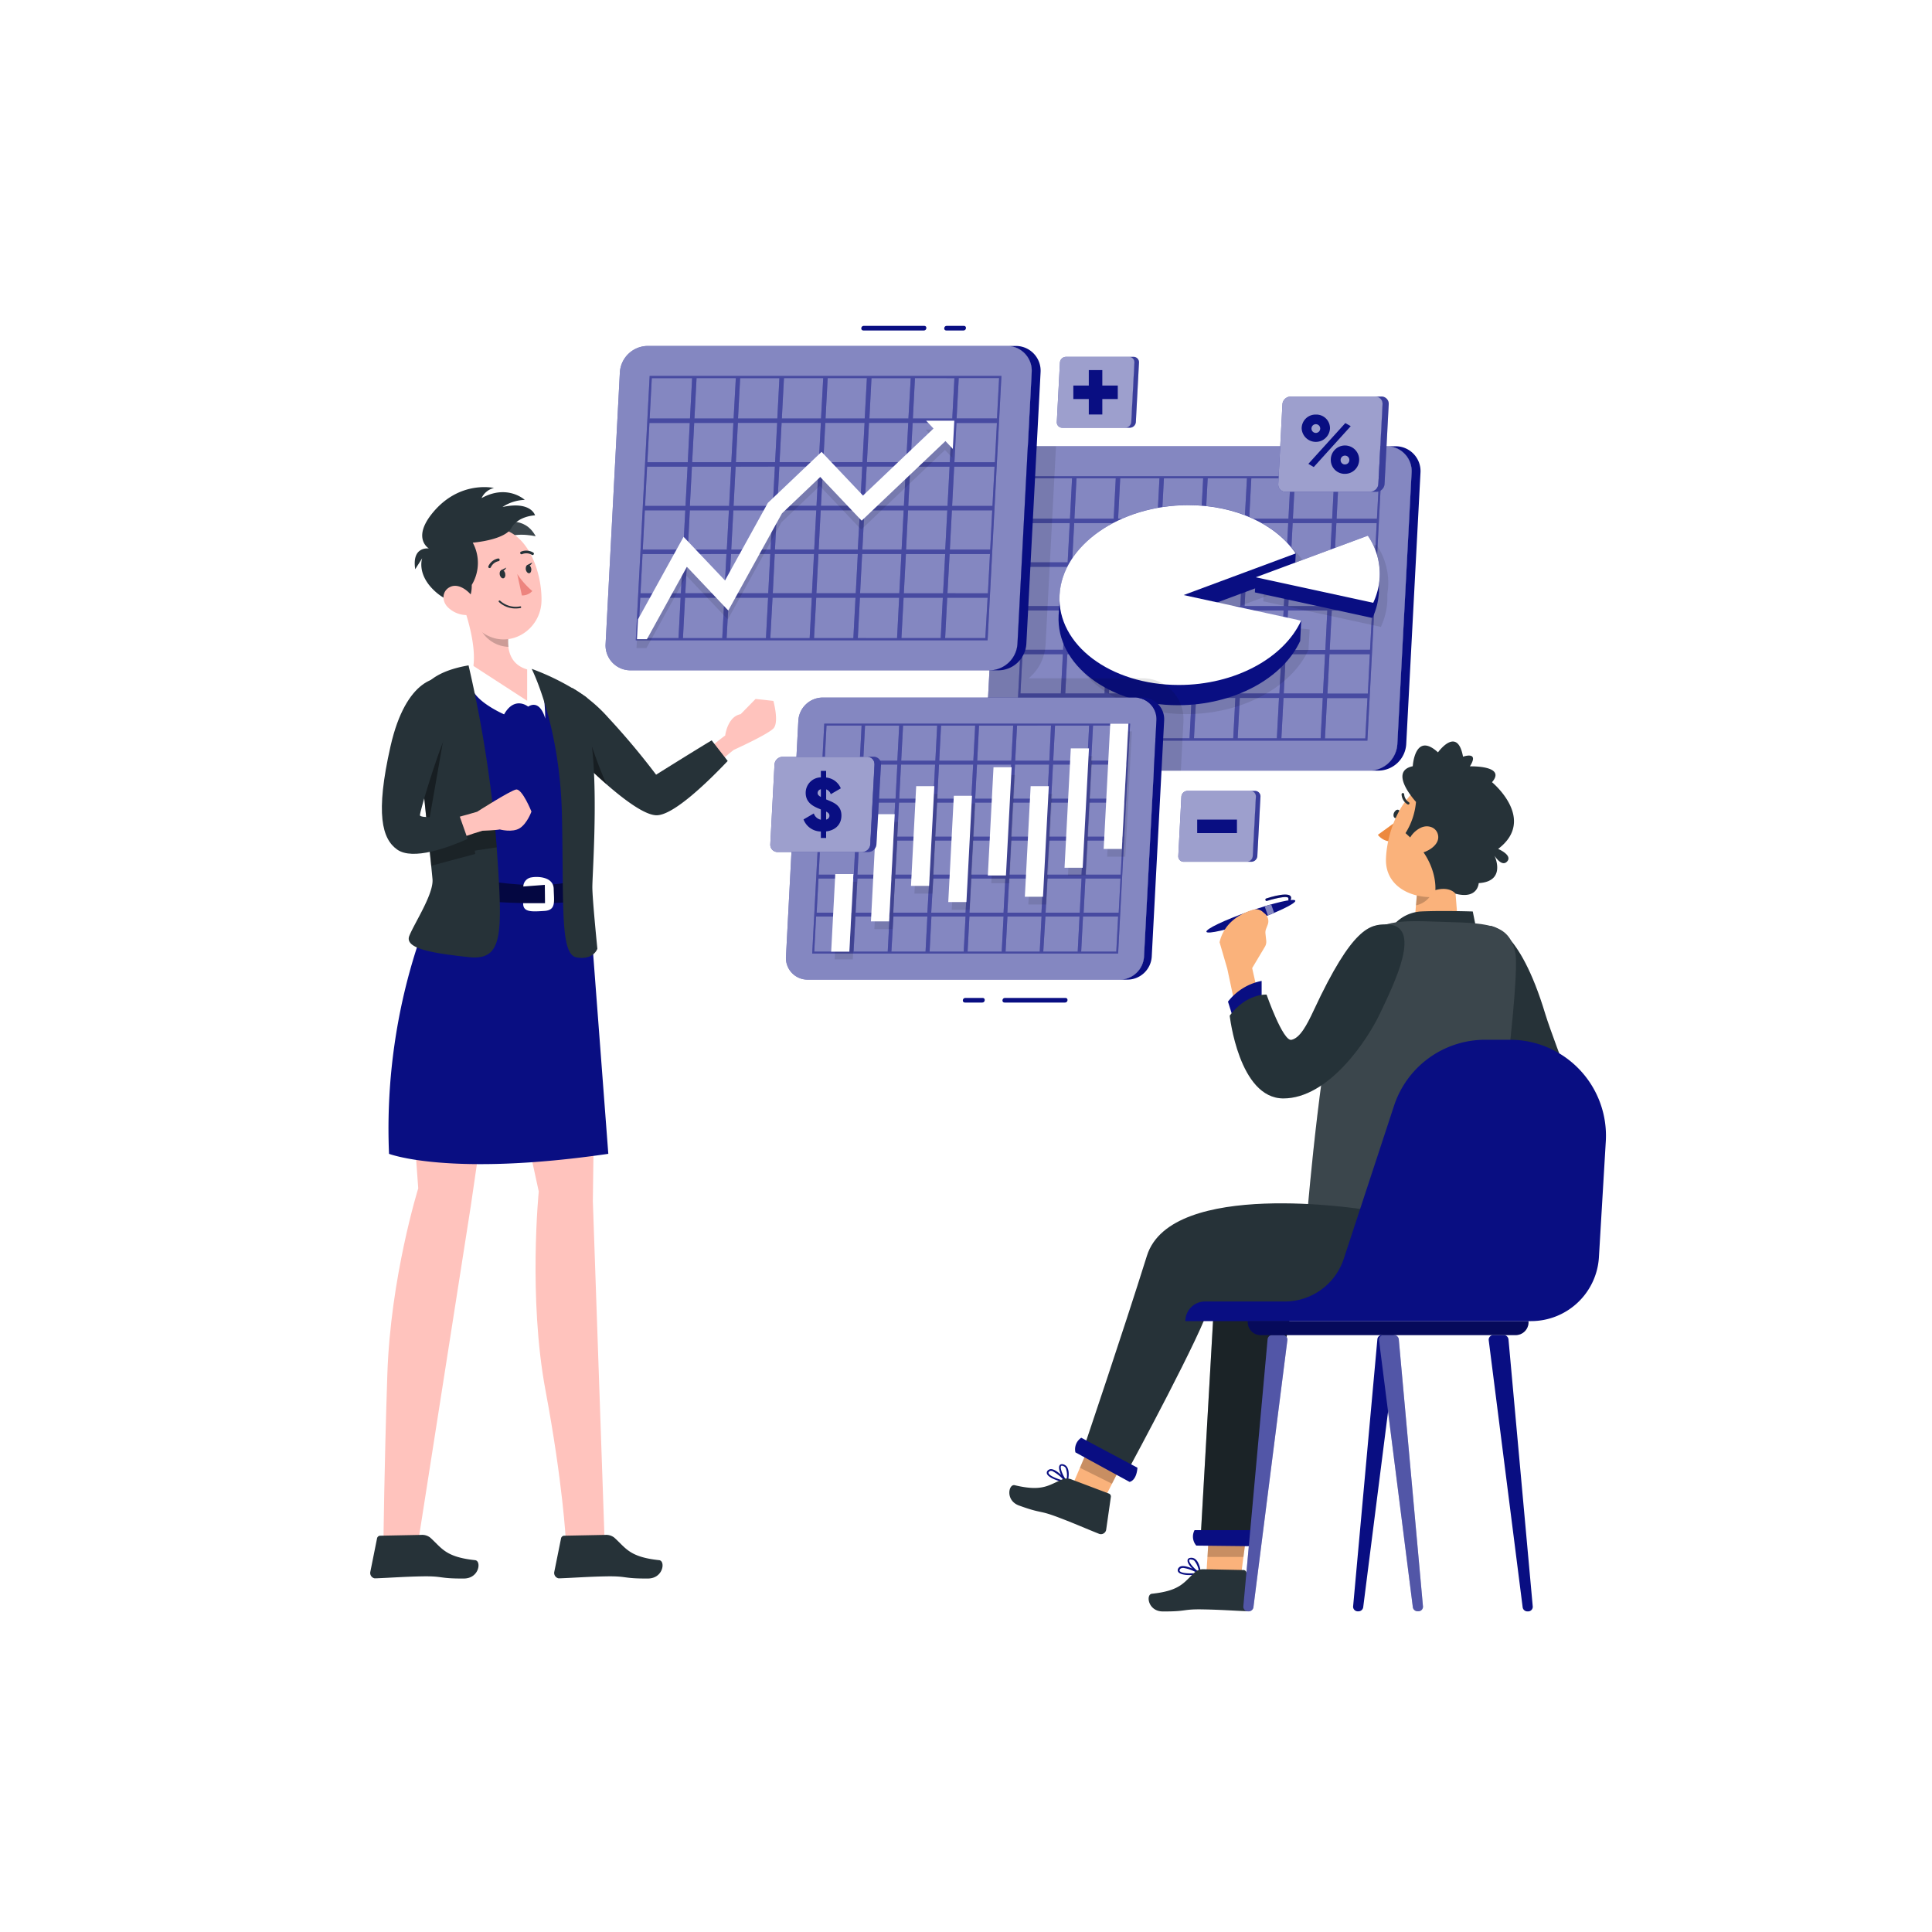 <svg class="animated" id="freepik_stories-financial-data" xmlns="http://www.w3.org/2000/svg" viewBox="0 0 500 500" version="1.1"><style>@keyframes floating{0%{opacity:1;transform:translateY(0)}50%{transform:translateY(-10px)}}svg#freepik_stories-financial-data:not(.animated) .animable{opacity:0}</style><g id="freepik--Data--inject-37" class="animable animator-active" style="transform-origin:262.175px 171.895px;animation:3s Infinite linear floating;animation-delay:0s"><path d="M258.75 122.34l-3.68 70.25a6.43 6.43 0 0 0 6.49 6.85h92.87a7.29 7.29 0 0 0 7.2-6.85l3.69-70.25a6.44 6.44 0 0 0-6.49-6.85H266a7.3 7.3 0 0 0-7.25 6.85z" style="transform-origin:310.195px 157.465px" id="elqi71wolj4mf" class="animable" fill="#090e82"/><path d="M258.75 122.34l-3.68 70.25a6.43 6.43 0 0 0 6.49 6.85h92.87a7.29 7.29 0 0 0 7.2-6.85l3.69-70.25a6.44 6.44 0 0 0-6.49-6.85H266a7.3 7.3 0 0 0-7.25 6.85z" style="transform-origin:310.195px 157.465px" class="animable" fill="#fff" opacity=".5" id="eljjov4jupo5f"/><path d="M361.13 115.49h-2.3a6.44 6.44 0 0 1 6.49 6.85l-3.69 70.25a7.29 7.29 0 0 1-7.2 6.85h2.3a7.29 7.29 0 0 0 7.2-6.85l3.69-70.25a6.44 6.44 0 0 0-6.49-6.85z" style="transform-origin:361.032px 157.465px" id="elkymyeh86ow" class="animable" fill="#090e82"/><path d="M266.46 123.25l-3.58 68.43h91l3.59-68.43zm89.89 11h-10.44l.54-10.45h10.45zM309.59 158l-.54 10.16H298.9l.53-10.16zm-10.1-1.15l.53-10.16h10.16l-.53 10.16zm11.25 1.15h10.15l-.53 10.16H310.2zm.06-1.15l.53-10.16h10.16l-.49 10.2zm11.84-10.16h10.16l-.54 10.16H322.1zm.06-1.15l.53-10.15h10.16l-.53 10.15zm-1.15 0h-10.16l.53-10.15h10.16zm-11.31 0h-10.16l.53-10.15h10.16zm-11.31 0h-10.16l.53-10.15h10.16zm-.06 1.15l-.53 10.16h-10.16l.53-10.16zM287 156.89h-10.13l.53-10.16h10.16zm0 1.11l-.53 10.16h-10.19l.53-10.16zm1.15 0h10.16l-.53 10.16h-10.19zm9.57 11.31l-.54 10.16H287l.54-10.16zm1.15 0H309l-.53 10.16H298.3zm11.3 0h10.13l-.53 10.16h-10.16zm11.31 0h10.16l-.53 10.16h-10.19zm.06-1.15L322 158h10.2l-.53 10.16zM333.35 158h10.16l-.51 10.2h-10.18zm.06-1.15l.54-10.16h10.15l-.53 10.16zm.6-11.31l.53-10.15h10.16l-.54 10.15zm.59-11.3l.55-10.45h10.15l-.54 10.45zm-1.15 0h-10.16l.55-10.45H334zm-11.31 0H312l.55-10.45h10.16zm-11.31 0h-10.16l.55-10.45h10.16zm-11.31 0h-10.15l.54-10.45h10.16zm-11.3 0h-10.16l.54-10.45h10.16zm-.07 1.15l-.53 10.15h-10.16l.54-10.15zm-11.84 10.15h-10.44l.53-10.15h10.45zm-.06 1.15l-.53 10.16h-10.44l.53-10.16zm-.59 11.31l-.53 10.16h-10.45l.54-10.16zm-.59 11.31l-.53 10.16h-10.45l.53-10.16zm1.15 0h10.16l-.54 10.16h-10.15zm9.56 11.31l-.54 10.44h-10.16l.55-10.44zm1.15 0h10.16l-.54 10.44h-10.16zm11.31 0h10.16l-.55 10.44H297.7zm11.31 0h10.16l-.55 10.44H309zm11.31 0H331l-.55 10.44h-10.14zm11.31 0h10.16l-.55 10.44h-10.16zm.06-1.15l.53-10.16h10.16l-.53 10.16zm11.84-10.16h10.44l-.51 10.2h-10.46zm.06-1.15l.53-10.16h10.45l-.54 10.16zm.59-11.31l.53-10.16h10.45l-.53 10.16zm.59-11.31l.54-10.15h10.44l-.53 10.15zm-67.86-21.75l-.54 10.45h-10.45l.55-10.45zM264 180.66h10.45l-.55 10.44h-10.42zm78.9 10.44l.55-10.44h10.44l-.55 10.44z" style="transform-origin:310.175px 157.465px" id="elz2yavhr394s" class="animable" fill="#090e82"/><path d="M266.46 123.25l-3.58 68.43h91l3.59-68.43zm89.89 11h-10.44l.54-10.45h10.45zM309.59 158l-.54 10.16H298.9l.53-10.16zm-10.1-1.15l.53-10.16h10.16l-.53 10.16zm11.25 1.15h10.15l-.53 10.16H310.2zm.06-1.15l.53-10.16h10.16l-.49 10.2zm11.84-10.16h10.16l-.54 10.16H322.1zm.06-1.15l.53-10.15h10.16l-.53 10.15zm-1.15 0h-10.16l.53-10.15h10.16zm-11.31 0h-10.16l.53-10.15h10.16zm-11.31 0h-10.16l.53-10.15h10.16zm-.06 1.15l-.53 10.16h-10.16l.53-10.16zM287 156.89h-10.13l.53-10.16h10.16zm0 1.11l-.53 10.16h-10.19l.53-10.16zm1.15 0h10.16l-.53 10.16h-10.19zm9.57 11.31l-.54 10.16H287l.54-10.16zm1.15 0H309l-.53 10.16H298.3zm11.3 0h10.13l-.53 10.16h-10.16zm11.31 0h10.16l-.53 10.16h-10.19zm.06-1.15L322 158h10.2l-.53 10.16zM333.35 158h10.16l-.51 10.2h-10.18zm.06-1.15l.54-10.16h10.15l-.53 10.16zm.6-11.31l.53-10.15h10.16l-.54 10.15zm.59-11.3l.55-10.45h10.15l-.54 10.45zm-1.15 0h-10.16l.55-10.45H334zm-11.31 0H312l.55-10.45h10.16zm-11.31 0h-10.16l.55-10.45h10.16zm-11.31 0h-10.15l.54-10.45h10.16zm-11.3 0h-10.16l.54-10.45h10.16zm-.07 1.15l-.53 10.15h-10.16l.54-10.15zm-11.84 10.15h-10.44l.53-10.15h10.45zm-.06 1.15l-.53 10.16h-10.44l.53-10.16zm-.59 11.31l-.53 10.16h-10.45l.54-10.16zm-.59 11.31l-.53 10.16h-10.45l.53-10.16zm1.15 0h10.16l-.54 10.16h-10.15zm9.56 11.31l-.54 10.44h-10.16l.55-10.44zm1.15 0h10.16l-.54 10.44h-10.16zm11.31 0h10.16l-.55 10.44H297.7zm11.31 0h10.16l-.55 10.44H309zm11.31 0H331l-.55 10.44h-10.14zm11.31 0h10.16l-.55 10.44h-10.16zm.06-1.15l.53-10.16h10.16l-.53 10.16zm11.84-10.16h10.44l-.51 10.2h-10.46zm.06-1.15l.53-10.16h10.45l-.54 10.16zm.59-11.31l.53-10.16h10.45l-.53 10.16zm.59-11.31l.54-10.15h10.44l-.53 10.15zm-67.86-21.75l-.54 10.45h-10.45l.55-10.45zM264 180.66h10.45l-.55 10.44h-10.42zm78.9 10.44l.55-10.44h10.44l-.55 10.44z" style="transform-origin:310.175px 157.465px" class="animable" fill="#fff" opacity=".25" id="elrua4zutlswc"/><path d="M338.93 162.9L312 160.13l25.21-9.36.28-5.26c-5-7.43-15.43-12.5-27.8-12.5-17.72 0-32.64 10.42-33.31 23.27v1.11c0 .37-.24 3.78-.26 4.15-.67 12.86 13.15 23.27 30.88 23.27 14.55 0 27.2-7 31.64-16.64z" style="transform-origin:307.513px 158.91px" class="animable" opacity=".1" id="el7t3v403j74f"/><path d="M326.94 155.61l30.42 6.62a18 18 0 0 0 1.68-6.62v-1.92a16.37 16.37 0 0 0 .22-2 17.51 17.51 0 0 0-3.08-10.77l-29 10.77z" style="transform-origin:343.11px 151.575px" class="animable" opacity=".1" id="elnedh6rynxh"/><path d="M336.75 160.6l-26.9-2.77 25.21-9.36.28-5.26c-5-7.43-15.43-12.5-27.8-12.5-17.72 0-32.64 10.42-33.31 23.27v1.11c0 .37-.24 3.78-.26 4.15-.67 12.86 13.15 23.27 30.88 23.27 14.55 0 27.2-7 31.64-16.64z" style="transform-origin:305.348px 156.61px" id="elsn811dxtpxd" class="animable" fill="#090e82"/><path d="M306.32 154l29-10.77c-5-7.43-15.43-12.5-27.8-12.5-17.72 0-32.64 10.42-33.31 23.27s13.15 23.27 30.87 23.27c14.56 0 27.21-7 31.65-16.65z" style="transform-origin:305.458px 154px" id="el78xhol4i8p4" class="animable" fill="#fff"/><path d="M324.76 153.31l30.42 6.62a18 18 0 0 0 1.68-6.62v-1.92a16.37 16.37 0 0 0 .22-2 17.51 17.51 0 0 0-3.08-10.76l-29 10.77z" style="transform-origin:340.929px 149.28px" id="elkzpv52c8pz" class="animable" fill="#090e82"/><path d="M355.39 156a17.91 17.91 0 0 0 1.67-6.62 17.51 17.51 0 0 0-3.06-10.75l-29 10.77z" style="transform-origin:341.04px 147.315px" id="elcjo0m4lwro" class="animable" fill="#fff"/><path d="M270.59 166.89l2.7-51.4H266a7.3 7.3 0 0 0-7.21 6.85l-3.68 70.25a6.43 6.43 0 0 0 6.49 6.85h44l.67-12.69a10.59 10.59 0 0 0-10.64-11.22h-29.39a12.2 12.2 0 0 0 4.35-8.64z" style="transform-origin:280.693px 157.465px" class="animable" opacity=".1" id="ellgu85bojy7"/><path d="M160.42 96.37l-3.69 70.26a6.44 6.44 0 0 0 6.49 6.85h92.87a7.3 7.3 0 0 0 7.21-6.85l3.7-70.26a6.42 6.42 0 0 0-6.49-6.84h-92.89a7.28 7.28 0 0 0-7.2 6.84z" style="transform-origin:211.865px 131.505px" id="elbdd73gqoxv9" class="animable" fill="#090e82"/><path d="M160.42 96.37l-3.69 70.26a6.44 6.44 0 0 0 6.49 6.85h92.87a7.3 7.3 0 0 0 7.21-6.85l3.7-70.26a6.42 6.42 0 0 0-6.49-6.84h-92.89a7.28 7.28 0 0 0-7.2 6.84z" style="transform-origin:211.865px 131.505px" class="animable" fill="#fff" opacity=".5" id="eltr5nk8zhrc"/><path d="M262.79 89.53h-2.3a6.42 6.42 0 0 1 6.51 6.84l-3.68 70.26a7.3 7.3 0 0 1-7.21 6.85h2.3a7.3 7.3 0 0 0 7.21-6.85l3.68-70.26a6.42 6.42 0 0 0-6.51-6.84z" style="transform-origin:262.712px 131.505px" id="elhb7l5pwj8c" class="animable" fill="#090e82"/><path d="M168.13 97.29l-3.59 68.42h91.05l3.58-68.42zm89.89 11h-10.45l.55-10.45h10.45zm-46.77 23.77l-.53 10.15h-10.16l.53-10.15zm-10.09-1.15l.53-10.16h10.16l-.54 10.16zm11.24 1.15h10.16l-.56 10.17h-10.13zm.06-1.15l.54-10.16h10.15l-.53 10.16zm11.84-10.16h10.16l-.53 10.16h-10.16zm.06-1.15l.54-10.16h10.16l-.54 10.16zm-1.15 0h-10.15l.53-10.16h10.16zm-11.3 0h-10.16l.53-10.16h10.16zm-11.31 0h-10.16l.53-10.16h10.16zm-.06 1.15l-.54 10.18h-10.15l.53-10.16zm-11.84 10.18h-10.16l.53-10.16h10.16zm-.06 1.15l-.54 10.15H178l.53-10.15zm1.15 0h10.15l-.53 10.15h-10.16zm9.56 11.3l-.53 10.16h-10.16l.53-10.16zm1.15 0h10.16l-.53 10.16H200zm11.31 0H222l-.53 10.16h-10.19zm11.31 0h10.16l-.54 10.16h-10.15zm.06-1.15l.53-10.15h10.16l-.53 10.15zM235 132.08h10.16l-.53 10.15h-10.14zm.06-1.15l.53-10.16h10.16l-.53 10.16zm.59-11.31l.54-10.16h10.15l-.53 10.16zm.6-11.31l.54-10.45H247l-.55 10.45zm-1.15 0H225l.54-10.45h10.16zm-11.31 0h-10.14l.55-10.45h10.15zm-11.31 0h-10.14l.55-10.45h10.16zm-11.31 0H191l.55-10.45h10.16zm-11.31 0h-10.14l.55-10.45h10.16zm-.06 1.15l-.53 10.16h-10.14l.53-10.16zM178 119.62h-10.46l.53-10.16h10.44zm-.06 1.15l-.53 10.16h-10.47l.53-10.16zm-.59 11.31l-.53 10.15h-10.47l.53-10.15zm-.59 11.3l-.54 10.16h-10.46l.53-10.16zm1.15 0H188l-.53 10.16h-10.12zm9.56 11.31l-.55 10.45h-10.17l.54-10.45zm1.15 0h10.16l-.55 10.45h-10.18zm11.31 0h10.16l-.55 10.45h-10.18zm11.31 0h10.16l-.55 10.45h-10.18zm11.31 0h10.15l-.54 10.45H222zm11.3 0H244l-.54 10.45h-10.17zm.06-1.15l.54-10.16h10.16l-.54 10.16zm11.85-10.16h10.44l-.53 10.16H245.2zm.06-1.15l.53-10.15h10.44l-.53 10.15zm.59-11.3l.53-10.16h10.45l-.54 10.16zm.59-11.31l.53-10.16H258l-.53 10.16zm-67.88-21.76l-.55 10.45h-10.44l.55-10.45zm-13.42 56.83h10.44l-.54 10.45h-10.45zm78.9 10.45l.54-10.45h10.45l-.59 10.45z" style="transform-origin:211.855px 131.5px" id="elqyx2mycmdi" class="animable" fill="#090e82"/><path d="M168.13 97.29l-3.59 68.42h91.05l3.58-68.42zm89.89 11h-10.45l.55-10.45h10.45zm-46.77 23.77l-.53 10.15h-10.16l.53-10.15zm-10.09-1.15l.53-10.16h10.16l-.54 10.16zm11.24 1.15h10.16l-.56 10.17h-10.13zm.06-1.15l.54-10.16h10.15l-.53 10.16zm11.84-10.16h10.16l-.53 10.16h-10.16zm.06-1.15l.54-10.16h10.16l-.54 10.16zm-1.15 0h-10.15l.53-10.16h10.16zm-11.3 0h-10.16l.53-10.16h10.16zm-11.31 0h-10.16l.53-10.16h10.16zm-.06 1.15l-.54 10.18h-10.15l.53-10.16zm-11.84 10.18h-10.16l.53-10.16h10.16zm-.06 1.15l-.54 10.15H178l.53-10.15zm1.15 0h10.15l-.53 10.15h-10.16zm9.56 11.3l-.53 10.16h-10.16l.53-10.16zm1.15 0h10.16l-.53 10.16H200zm11.31 0H222l-.53 10.16h-10.19zm11.31 0h10.16l-.54 10.16h-10.15zm.06-1.15l.53-10.15h10.16l-.53 10.15zM235 132.08h10.16l-.53 10.15h-10.14zm.06-1.15l.53-10.16h10.16l-.53 10.16zm.59-11.31l.54-10.16h10.15l-.53 10.16zm.6-11.31l.54-10.45H247l-.55 10.45zm-1.15 0H225l.54-10.45h10.16zm-11.31 0h-10.14l.55-10.45h10.15zm-11.31 0h-10.14l.55-10.45h10.16zm-11.31 0H191l.55-10.45h10.16zm-11.31 0h-10.14l.55-10.45h10.16zm-.06 1.15l-.53 10.16h-10.14l.53-10.16zM178 119.62h-10.46l.53-10.16h10.44zm-.06 1.15l-.53 10.16h-10.47l.53-10.16zm-.59 11.31l-.53 10.15h-10.47l.53-10.15zm-.59 11.3l-.54 10.16h-10.46l.53-10.16zm1.15 0H188l-.53 10.16h-10.12zm9.56 11.31l-.55 10.45h-10.17l.54-10.45zm1.15 0h10.16l-.55 10.45h-10.18zm11.31 0h10.16l-.55 10.45h-10.18zm11.31 0h10.16l-.55 10.45h-10.18zm11.31 0h10.15l-.54 10.45H222zm11.3 0H244l-.54 10.45h-10.17zm.06-1.15l.54-10.16h10.16l-.54 10.16zm11.85-10.16h10.44l-.53 10.16H245.2zm.06-1.15l.53-10.15h10.44l-.53 10.15zm.59-11.3l.53-10.16h10.45l-.54 10.16zm.59-11.31l.53-10.16H258l-.53 10.16zm-67.88-21.76l-.55 10.45h-10.44l.55-10.45zm-13.42 56.83h10.44l-.54 10.45h-10.45zm78.9 10.45l.54-10.45h10.45l-.59 10.45z" style="transform-origin:211.855px 131.5px" class="animable" fill="#fff" opacity=".25" id="ela3gml23qwb"/><path style="transform-origin:205.79px 139.45px" class="animable" opacity=".1" d="M239.56 111.18l1.91 2.02-18.25 17.35-10.72-11.31-13.89 13.2-11.1 20.09-10.72-11.31L165 162.58l-.27 5.14h2.57l10.35-18.73 10.71 11.31 13.89-25.14 9.91-9.41 10.72 11.3 21.68-20.6 1.91 2.02.38-7.29h-7.29z" id="elviezfdotp8i"/><path style="transform-origin:205.91px 137.155px" id="elxzy1xz6e8f" class="animable" fill="#fff" d="M239.69 108.88l1.9 2.02-18.25 17.35-10.72-11.31-13.89 13.2-11.1 20.09-10.72-11.3-11.79 21.35-.27 5.15h2.57l10.35-18.74L188.48 158l13.89-25.14 9.91-9.42L223 134.75l21.68-20.6 1.91 2.02.38-7.29h-7.28z"/><path d="M206.61 186.48l-3.2 61.1a5.59 5.59 0 0 0 5.64 5.95h80.76a6.34 6.34 0 0 0 6.26-5.95l3.21-61.1a5.6 5.6 0 0 0-5.65-5.95h-80.75a6.35 6.35 0 0 0-6.27 5.95z" style="transform-origin:251.345px 217.03px" id="eliyxckk0j619" class="animable" fill="#090e82"/><path d="M206.61 186.48l-3.2 61.1a5.59 5.59 0 0 0 5.64 5.95h80.76a6.34 6.34 0 0 0 6.26-5.95l3.21-61.1a5.6 5.6 0 0 0-5.65-5.95h-80.75a6.35 6.35 0 0 0-6.27 5.95z" style="transform-origin:251.345px 217.03px" class="animable" fill="#fff" opacity=".5" id="eltnhoif9zba"/><path d="M295.63 180.53h-2a5.6 5.6 0 0 1 5.65 5.95l-3.21 61.1a6.34 6.34 0 0 1-6.26 5.95h2a6.34 6.34 0 0 0 6.26-5.95l3.21-61.1a5.6 5.6 0 0 0-5.65-5.95z" style="transform-origin:295.55px 217.03px" id="eldql4ld6oalt" class="animable" fill="#090e82"/><path d="M213.32 187.28l-3.12 59.5h79.17l3.11-59.5zm78.16 9.58h-9.08l.47-9.08H292zm-40.66 20.67l-.47 8.83h-8.83l.46-8.83zm-8.79-1l.47-8.83h8.83l-.46 8.83zm9.79 1h8.83l-.46 8.83h-8.84zm.05-1l.46-8.83h8.83l-.46 8.83zm10.29-8.83H271l-.47 8.83h-8.83zm.06-1l.46-8.84h8.83l-.46 8.84zm-1 0h-8.84l.47-8.84h8.83zm-9.84 0h-8.83l.46-8.84h8.84zm-9.83 0h-8.83l.46-8.84H242zm-.05 1l-.47 8.83h-8.83l.46-8.83zm-10.3 8.83h-8.83l.46-8.83h8.83zm0 1l-.46 8.83h-8.84l.47-8.83zm1 0h8.8l-.46 8.83h-8.83zm8.32 9.83l-.52 8.84h-8.83l.46-8.84zm1 0h8.83l-.46 8.84H241zm9.83 0h8.83l-.46 8.84h-8.83zm9.83 0H270l-.47 8.84h-8.83zm.06-1l.46-8.83h8.83l-.46 8.83zm10.29-8.83h8.84l-.47 8.83H271zm0-1l.47-8.83h8.83l-.46 8.83zm.52-9.83l.46-8.84h8.84l-.47 8.84zm.52-9.84l.47-9.08h8.83l-.47 9.08zm-1 0h-8.84l.48-9.08H272zm-9.84 0h-8.83l.47-9.08h8.84zm-9.83 0h-8.83l.47-9.08h8.83zm-9.83 0h-8.84l.48-9.08h8.83zm-9.84 0h-8.83l.47-9.08h8.84zm0 1l-.46 8.84h-8.84l.47-8.84zm-10.3 8.84h-9.13l.46-8.84h9.09zm0 1l-.46 8.83h-9.09l.47-8.83zm-.51 9.83l-.47 8.83h-9.08l.46-8.83zm-.52 9.83l-.46 8.84h-9.09l.47-8.84zm1 0h8.83l-.46 8.84h-8.83zm8.32 9.84l-.48 9.08h-8.83l.47-9.08zm1 0H240l-.47 9.08h-8.84zm9.83 0h8.83l-.47 9.08h-8.83zm9.83 0h8.84l-.48 9.08h-8.83zm9.84 0h8.83l-.47 9.08h-8.84zm9.83 0h8.83l-.47 9.08H270zm.05-1l.47-8.84h8.83l-.46 8.84zm10.3-8.84h9.08l-.46 8.84h-9.08zm.05-1l.47-8.83h9.08l-.46 8.83zm.52-9.83l.46-8.83h9.08l-.46 8.83zm.51-9.83l.47-8.84h9.08l-.53 8.84zm-59-18.92l-.47 9.08h-9.08l.47-9.08zM211.2 237.2h9.08l-.47 9.08h-9.08zm68.61 9.08l.47-9.08h9.09l-.48 9.08z" style="transform-origin:251.34px 217.03px" id="el5k2zdsjnrot" class="animable" fill="#090e82"/><path d="M213.32 187.28l-3.12 59.5h79.17l3.11-59.5zm78.16 9.58h-9.08l.47-9.08H292zm-40.66 20.67l-.47 8.83h-8.83l.46-8.83zm-8.79-1l.47-8.83h8.83l-.46 8.83zm9.79 1h8.83l-.46 8.83h-8.84zm.05-1l.46-8.83h8.83l-.46 8.83zm10.29-8.83H271l-.47 8.83h-8.83zm.06-1l.46-8.84h8.83l-.46 8.84zm-1 0h-8.84l.47-8.84h8.83zm-9.84 0h-8.83l.46-8.84h8.84zm-9.83 0h-8.83l.46-8.84H242zm-.05 1l-.47 8.83h-8.83l.46-8.83zm-10.3 8.83h-8.83l.46-8.83h8.83zm0 1l-.46 8.83h-8.84l.47-8.83zm1 0h8.8l-.46 8.83h-8.83zm8.32 9.83l-.52 8.84h-8.83l.46-8.84zm1 0h8.83l-.46 8.84H241zm9.83 0h8.83l-.46 8.84h-8.83zm9.83 0H270l-.47 8.84h-8.83zm.06-1l.46-8.83h8.83l-.46 8.83zm10.29-8.83h8.84l-.47 8.83H271zm0-1l.47-8.83h8.83l-.46 8.83zm.52-9.83l.46-8.84h8.84l-.47 8.84zm.52-9.84l.47-9.08h8.83l-.47 9.08zm-1 0h-8.84l.48-9.08H272zm-9.84 0h-8.83l.47-9.08h8.84zm-9.83 0h-8.83l.47-9.08h8.83zm-9.83 0h-8.84l.48-9.08h8.83zm-9.84 0h-8.83l.47-9.08h8.84zm0 1l-.46 8.84h-8.84l.47-8.84zm-10.3 8.84h-9.13l.46-8.84h9.09zm0 1l-.46 8.83h-9.09l.47-8.83zm-.51 9.83l-.47 8.83h-9.08l.46-8.83zm-.52 9.83l-.46 8.84h-9.09l.47-8.84zm1 0h8.83l-.46 8.84h-8.83zm8.32 9.84l-.48 9.08h-8.83l.47-9.08zm1 0H240l-.47 9.08h-8.84zm9.83 0h8.83l-.47 9.08h-8.83zm9.83 0h8.84l-.48 9.08h-8.83zm9.84 0h8.83l-.47 9.08h-8.84zm9.83 0h8.83l-.47 9.08H270zm.05-1l.47-8.84h8.83l-.46 8.84zm10.3-8.84h9.08l-.46 8.84h-9.08zm.05-1l.47-8.83h9.08l-.46 8.83zm.52-9.83l.46-8.83h9.08l-.46 8.83zm.51-9.83l.47-8.84h9.08l-.53 8.84zm-59-18.92l-.47 9.08h-9.08l.47-9.08zM211.2 237.2h9.08l-.47 9.08h-9.08zm68.61 9.08l.47-9.08h9.09l-.48 9.08z" style="transform-origin:251.34px 217.03px" class="animable" fill="#fff" opacity=".25" id="elw8t3iib72e8"/><g style="transform-origin:254.465px 218.78px" class="animable" opacity=".1" id="el3n9gn3syg4v"><path id="el4sbyoddz4b5" class="animable" style="transform-origin:218.885px 238.24px" d="M220.7 248.28h-4.69l1.05-20.08h4.7l-1.06 20.08z"/><path id="elq00qwrzighc" class="animable" style="transform-origin:229.365px 226.575px" d="M230.99 240.45h-4.7l1.46-27.75h4.69l-1.45 27.75z"/><path id="elf0vtm2lr9qv" class="animable" style="transform-origin:239.675px 218.355px" d="M241.35 231.26h-4.7l1.35-25.81h4.7l-1.35 25.81z"/><path id="el5dwrfnk8zh5" class="animable" style="transform-origin:249.375px 221.7px" d="M251 235.45h-4.69l1.44-27.5h4.69l-1.44 27.5z"/><path id="el48sm7j831cq" class="animable" style="transform-origin:259.62px 214.565px" d="M261.24 228.57h-4.7l1.47-28.01h4.69l-1.46 28.01z"/><path id="elszem62o7wz" class="animable" style="transform-origin:269.225px 219.765px" d="M270.82 234.08h-4.69l1.5-28.63h4.69l-1.5 28.63z"/><path id="elr5rd8e8yemp" class="animable" style="transform-origin:279.555px 211.125px" d="M281.09 226.57h-4.69l1.62-30.89h4.69l-1.62 30.89z"/><path id="el445hru76qho" class="animable" style="transform-origin:289.725px 205.49px" d="M291.22 221.7h-4.69l1.7-32.42h4.69l-1.7 32.42z"/></g><path style="transform-origin:217.985px 236.24px" id="el8f847pjxk5p" class="animable" fill="#fff" d="M219.81 246.28h-4.7l1.06-20.08h4.69l-1.05 20.08z"/><path style="transform-origin:228.475px 224.575px" id="elysd36gc741p" class="animable" fill="#fff" d="M230.09 238.45h-4.69l1.45-27.75h4.7l-1.46 27.75z"/><path style="transform-origin:238.78px 216.355px" id="elixmz0zy3pih" class="animable" fill="#fff" d="M240.45 229.26h-4.69l1.35-25.81h4.69l-1.35 25.81z"/><path style="transform-origin:248.48px 219.7px" id="elvvawcyrdu4p" class="animable" fill="#fff" d="M250.11 233.45h-4.7l1.44-27.5h4.7l-1.44 27.5z"/><path style="transform-origin:258.73px 212.565px" id="elinqxhlg2v" class="animable" fill="#fff" d="M260.34 226.57h-4.69l1.47-28.01h4.69l-1.47 28.01z"/><path style="transform-origin:268.33px 217.765px" id="el5i5karlnm5d" class="animable" fill="#fff" d="M269.93 232.08h-4.7l1.5-28.63h4.7l-1.5 28.63z"/><path style="transform-origin:278.66px 209.125px" id="elde6benfiut5" class="animable" fill="#fff" d="M280.2 224.57h-4.7l1.62-30.89h4.7l-1.62 30.89z"/><path style="transform-origin:288.83px 203.49px" id="elhork6l1dwtj" class="animable" fill="#fff" d="M290.33 219.7h-4.7l1.7-32.42h4.7l-1.7 32.42z"/><path d="M331.89 104.63l-1.08 20.65a1.89 1.89 0 0 0 1.91 2h21.88a2.15 2.15 0 0 0 2.12-2l1.08-20.65a1.88 1.88 0 0 0-1.9-2H334a2.15 2.15 0 0 0-2.11 2z" style="transform-origin:344.305px 114.955px" id="el5delpkiakly" class="animable" fill="#090e82"/><path d="M331.89 104.63l-1.08 20.65a1.89 1.89 0 0 0 1.91 2h21.88a2.15 2.15 0 0 0 2.12-2l1.08-20.65a1.88 1.88 0 0 0-1.9-2H334a2.15 2.15 0 0 0-2.11 2z" style="transform-origin:344.305px 114.955px" class="animable" fill="#fff" opacity=".6" id="elyawftkgd1o9"/><path d="M357.5 102.62h-1.6a1.88 1.88 0 0 1 1.9 2l-1.08 20.65a2.15 2.15 0 0 1-2.12 2h1.6a2.15 2.15 0 0 0 2.12-2l1.08-20.65a1.88 1.88 0 0 0-1.9-2z" style="transform-origin:357.002px 114.945px" id="elorwq7i9hmo9" class="animable" fill="#090e82"/><path d="M357.5 102.62h-1.6a1.88 1.88 0 0 1 1.9 2l-1.08 20.65a2.15 2.15 0 0 1-2.12 2h1.6a2.15 2.15 0 0 0 2.12-2l1.08-20.65a1.88 1.88 0 0 0-1.9-2z" style="transform-origin:357.002px 114.945px" class="animable" fill="#fff" opacity=".2" id="elu9qp0spw8rj"/><path d="M336.87 110.88a3.58 3.58 0 0 1 3.68-3.59 3.53 3.53 0 0 1 3.65 3.59 3.67 3.67 0 0 1-7.33 0zm11.3-1.39l1.4.8-9.57 10.58-1.4-.82zm-6.5 1.39a1.13 1.13 0 1 0-1.14 1.16 1.14 1.14 0 0 0 1.14-1.16zm2.74 8.16a3.67 3.67 0 1 1 3.68 3.59 3.59 3.59 0 0 1-3.68-3.63zm4.8 0a1.13 1.13 0 1 0-2.26 0 1.11 1.11 0 0 0 1.12 1.16 1.14 1.14 0 0 0 1.14-1.2z" style="transform-origin:344.31px 114.96px" id="elhzrfo68m55m" class="animable" fill="#090e82"/><path d="M274.31 93.85l-.81 15.35a1.41 1.41 0 0 0 1.42 1.5h16.28a1.59 1.59 0 0 0 1.57-1.5l.81-15.35a1.41 1.41 0 0 0-1.42-1.5h-16.28a1.59 1.59 0 0 0-1.57 1.5z" style="transform-origin:283.54px 101.525px" id="elt150znsoo2" class="animable" fill="#090e82"/><path d="M274.31 93.85l-.81 15.35a1.41 1.41 0 0 0 1.42 1.5h16.28a1.59 1.59 0 0 0 1.57-1.5l.81-15.35a1.41 1.41 0 0 0-1.42-1.5h-16.28a1.59 1.59 0 0 0-1.57 1.5z" style="transform-origin:283.54px 101.525px" class="animable" fill="#fff" opacity=".6" id="elxcoiqpr60x"/><path d="M293.35 92.35h-1.19a1.41 1.41 0 0 1 1.42 1.5l-.81 15.35a1.59 1.59 0 0 1-1.57 1.5h1.19a1.59 1.59 0 0 0 1.57-1.5l.81-15.35a1.41 1.41 0 0 0-1.42-1.5z" style="transform-origin:292.986px 101.525px" id="elxqcgejbwpy" class="animable" fill="#090e82"/><path d="M293.35 92.35h-1.19a1.41 1.41 0 0 1 1.42 1.5l-.81 15.35a1.59 1.59 0 0 1-1.57 1.5h1.19a1.59 1.59 0 0 0 1.57-1.5l.81-15.35a1.41 1.41 0 0 0-1.42-1.5z" style="transform-origin:292.986px 101.525px" class="animable" fill="#fff" opacity=".2" id="elnngycp2j9qg"/><path d="M289.28 103.27h-4v4h-3.5v-4h-4v-3.49h4v-4h3.5v4h4z" style="transform-origin:283.53px 101.525px" id="eltfu4wtn525l" class="animable" fill="#090e82"/><path d="M305.74 206.18l-.8 15.36a1.41 1.41 0 0 0 1.42 1.49h16.28a1.59 1.59 0 0 0 1.57-1.49l.81-15.36a1.41 1.41 0 0 0-1.42-1.5h-16.28a1.6 1.6 0 0 0-1.58 1.5z" style="transform-origin:314.98px 213.855px" id="elaq8hm2xe3td" class="animable" fill="#090e82"/><path d="M305.74 206.18l-.8 15.36a1.41 1.41 0 0 0 1.42 1.49h16.28a1.59 1.59 0 0 0 1.57-1.49l.81-15.36a1.41 1.41 0 0 0-1.42-1.5h-16.28a1.6 1.6 0 0 0-1.58 1.5z" style="transform-origin:314.98px 213.855px" class="animable" fill="#fff" opacity=".6" id="elnost7cku0bd"/><path d="M324.79 204.68h-1.19a1.41 1.41 0 0 1 1.42 1.5l-.81 15.36a1.59 1.59 0 0 1-1.57 1.49h1.19a1.59 1.59 0 0 0 1.57-1.49l.81-15.36a1.41 1.41 0 0 0-1.42-1.5z" style="transform-origin:324.426px 213.855px" id="elwnvtms1gb6n" class="animable" fill="#090e82"/><path d="M324.79 204.68h-1.19a1.41 1.41 0 0 1 1.42 1.5l-.81 15.36a1.59 1.59 0 0 1-1.57 1.49h1.19a1.59 1.59 0 0 0 1.57-1.49l.81-15.36a1.41 1.41 0 0 0-1.42-1.5z" style="transform-origin:324.426px 213.855px" class="animable" fill="#fff" opacity=".2" id="elh19l9uha9e"/><path d="M320.12 215.6h-10.29v-3.49h10.29z" style="transform-origin:314.975px 213.855px" id="elik7ey7g7n7p" class="animable" fill="#090e82"/><path d="M200.44 197.86l-1.09 20.65a1.9 1.9 0 0 0 1.91 2h21.89a2.13 2.13 0 0 0 2.11-2l1.09-20.65a1.9 1.9 0 0 0-1.91-2h-21.89a2.13 2.13 0 0 0-2.11 2z" style="transform-origin:212.85px 208.185px" id="elf3shdzyr86f" class="animable" fill="#090e82"/><path d="M200.44 197.86l-1.09 20.65a1.9 1.9 0 0 0 1.91 2h21.89a2.13 2.13 0 0 0 2.11-2l1.09-20.65a1.9 1.9 0 0 0-1.91-2h-21.89a2.13 2.13 0 0 0-2.11 2z" style="transform-origin:212.85px 208.185px" class="animable" fill="#fff" opacity=".6" id="elt99pfs3eu3"/><path d="M226 195.85h-1.6a1.9 1.9 0 0 1 1.91 2l-1.09 20.65a2.13 2.13 0 0 1-2.11 2h1.6a2.13 2.13 0 0 0 2.11-2l1.18-20.64a1.9 1.9 0 0 0-2-2.01z" style="transform-origin:225.557px 208.174px" id="elsgcdsu8xoq" class="animable" fill="#090e82"/><path d="M226 195.85h-1.6a1.9 1.9 0 0 1 1.91 2l-1.09 20.65a2.13 2.13 0 0 1-2.11 2h1.6a2.13 2.13 0 0 0 2.11-2l1.18-20.64a1.9 1.9 0 0 0-2-2.01z" style="transform-origin:225.557px 208.174px" class="animable" fill="#fff" opacity=".2" id="el37m0swddznk"/><path d="M213.8 215.17v1.7h-1.36v-1.68a4.85 4.85 0 0 1-4.49-3.12l2.66-1.55a2.42 2.42 0 0 0 1.83 1.62v-2.66c-.07 0-.17-.06-.25-.1-1.68-.67-3.68-1.62-3.68-4.2a4 4 0 0 1 3.93-4v-1.68h1.36v1.72a4.59 4.59 0 0 1 3.8 2.8l-2.6 1.52a1.89 1.89 0 0 0-1.19-1.25v2.6c1.68.72 3.95 1.36 3.95 4.17-.01 2.42-1.67 3.84-3.96 4.11zm-1.36-8.91v-2a1 1 0 0 0-.84 1c0 .3.17.61.84 1zm2.22 4.84c0-.48-.28-.77-.86-1.06v2.06a1 1 0 0 0 .86-1z" style="transform-origin:212.855px 208.185px" id="eldp1in44zspv" class="animable" fill="#090e82"/><path d="M223.43 85.53h15.68c.77 0 .88-1.2.1-1.2h-15.68c-.77 0-.88 1.2-.1 1.2z" style="transform-origin:231.32px 84.93px" id="elsbhfratlyh" class="animable" fill="#090e82"/><path d="M244.85 85.53h4.51c.77 0 .88-1.2.1-1.2H245c-.78 0-.88 1.2-.11 1.2z" style="transform-origin:247.177px 84.93px" id="ellmo21gbx6z" class="animable" fill="#090e82"/><path d="M275.75 258.26h-15.68c-.78 0-.88 1.2-.11 1.2h15.68c.77 0 .88-1.2.11-1.2z" style="transform-origin:267.853px 258.86px" id="el57nckzx4bjd" class="animable" fill="#090e82"/><path d="M254.32 258.26h-4.5c-.78 0-.88 1.2-.11 1.2h4.51c.77 0 .87-1.2.1-1.2z" style="transform-origin:252.016px 258.86px" id="elcac33fm33t" class="animable" fill="#090e82"/></g><g id="freepik--character-2--inject-37" class="animable" style="transform-origin:338.419px 304.474px"><path style="transform-origin:317.235px 402.925px" id="elato4xa8x7vc" class="animable" fill="#fab27b" d="M322.26 399.44l-1.09 8.3-8.96-.47.58-9.16 9.47 1.33z"/><path d="M307.7 407.62c-1.16 0-2.36-.26-2.74-.76a.84.84 0 0 1 0-1 1.2 1.2 0 0 1 .71-.51c1.57-.39 4.8 1.54 5 1.62a.22.22 0 0 1 .1.24.21.21 0 0 1-.18.17 15.39 15.39 0 0 1-2.89.24zm-1.45-1.85a1.58 1.58 0 0 0-.43.05.65.65 0 0 0-.44.3c-.17.27-.11.41-.05.48.42.62 2.79.68 4.53.5a10.15 10.15 0 0 0-3.61-1.33z" style="transform-origin:307.786px 406.46px" id="el2rozxkg1kzk" class="animable" fill="#090e82"/><path d="M310.54 407.41a.1.1 0 0 1-.09 0c-1.11-.52-3.32-2.6-3.1-3.65 0-.25.22-.56.83-.6a1.61 1.61 0 0 1 1.23.4c1.18 1 1.38 3.54 1.39 3.65a.25.25 0 0 1-.1.2.22.22 0 0 1-.16 0zm-2.22-3.84h-.12c-.4 0-.43.18-.45.24-.07.63 1.38 2.25 2.52 3a5.28 5.28 0 0 0-1.18-2.9 1.18 1.18 0 0 0-.77-.29z" style="transform-origin:309.067px 405.289px" id="elxhwnnazid7" class="animable" fill="#090e82"/><path d="M311.56 406.12l10.23.2a.81.81 0 0 1 .79.66l1.69 8.36a1.37 1.37 0 0 1-1.35 1.65c-3.68-.14-7-.4-11.55-.48-5.42-.11-4.06.57-10.43.53-3.84 0-4.46-4.4-2.83-4.58 7.47-.79 8.29-3 11.21-5.64a3.3 3.3 0 0 1 2.24-.7z" style="transform-origin:310.782px 411.578px" id="elb7wd4ofmsfw" class="animable" fill="#263238"/><path style="transform-origin:317.375px 400.52px" class="animable" opacity=".2" d="M312.49 402.93h9.32l.45-3.49-9.47-1.33-.3 4.82z" id="el569dysw85aw"/><path style="transform-origin:323.035px 364.56px" id="elv07g4uj0c1s" class="animable" fill="#263238" d="M314.49 332.07l-3.71 64.98h13.68l10.83-64.98h-20.8z"/><path style="transform-origin:323.035px 364.56px" class="animable" opacity=".3" d="M314.49 332.07l-3.71 64.98h13.68l10.83-64.98h-20.8z" id="eliug5t1xoc8g"/><path d="M325.63 396h-16.48a3.56 3.56 0 0 0 .45 4l15.93.18s1.47-.98.1-4.18z" style="transform-origin:317.474px 398.09px" id="elc179u3nslq" class="animable" fill="#090e82"/><path style="transform-origin:371.67px 233.38px" id="elgwcuzjfqbdl" class="animable" fill="#fab27b" d="M366.75 230.75l-.6 7.16 11.04-.43-.69-8.63-9.75 1.9z"/><path d="M385.62 239.61s7.43 0 14.32 22.88c1.09 3.6 5.09 14.16 5.09 14.16l-16.89-2-1.63-18.65z" style="transform-origin:395.325px 258.13px" id="el978d21gdwpm" class="animable" fill="#263238"/><path d="M335.22 233.09c-.24-.69-5.59.55-11.94 2.78s-11.3 4.59-11.06 5.28 5.59-.55 11.94-2.77 11.3-4.59 11.06-5.29z" style="transform-origin:323.72px 237.12px" id="el1997l9fgz0ai" class="animable" fill="#090e82"/><path d="M327.28 234.55l1.7-.5.77 2.19-1.64.67z" style="transform-origin:328.515px 235.48px" id="elbod8a7wtrue" class="animable" fill="#090e82"/><path d="M327.28 234.55l1.7-.5.77 2.19-1.64.67z" style="transform-origin:328.515px 235.48px" class="animable" fill="#fff" opacity=".5" id="elfcpgjtnvuhd"/><path d="M333.42 232.66c.46-1.32-5.23.38-5.56.5s-.58-.5-.18-.63 7.32-2.42 6.37.3c-.13.39-.77.23-.63-.17z" style="transform-origin:330.807px 232.34px" id="elidwhvalf9yg" class="animable" fill="#090e82"/><g style="transform-origin:330.807px 232.34px" class="animable" opacity=".2" id="elq5inpm5dnwr"><path d="M333.42 232.66c.46-1.32-5.23.38-5.56.5s-.58-.5-.18-.63 7.32-2.42 6.37.3c-.13.39-.77.23-.63-.17z" id="elnzpv1a71kp" class="animable" style="transform-origin:330.807px 232.34px"/></g><path d="M326.38 260.83l-2.32-10.29 3.29-5.51a2.55 2.55 0 0 0 .35-1.57l-.2-1.86a2.62 2.62 0 0 1 .15-1.18l.43-1.11a2.54 2.54 0 0 0-.73-2.85l-.63-.53a2.52 2.52 0 0 0-2.31-.52c-2.44.69-7.49 2.78-8.79 8.44l2 6.86 2.6 12.23z" style="transform-origin:321.934px 249.13px" id="elj8t8mhxps5l" class="animable" fill="#fab27b"/><path d="M326.51 258.58v-4.72a14.57 14.57 0 0 0-8.71 5.36l1.45 4.63z" style="transform-origin:322.155px 258.855px" id="elt3cc45l7bmj" class="animable" fill="#090e82"/><path d="M359.48 241.06a10.21 10.21 0 0 1 8.15-5.17c5.63-.27 13.52 0 13.52 0l1.37 6.81z" style="transform-origin:371px 239.235px" id="elvkxn0pcnd2" class="animable" fill="#263238"/><path d="M338.4 313.23s3.81-45.75 9-61.27 15-13.62 27-13.35 16.06 1.09 17.7 7.63-5.72 59.36-5.72 59.36l-1.66 13.07z" style="transform-origin:365.369px 278.533px" id="el6iji8im2etm" class="animable" fill="#263238"/><path d="M338.4 313.23s3.81-45.75 9-61.27 15-13.62 27-13.35 16.06 1.09 17.7 7.63-5.72 59.36-5.72 59.36l-1.66 13.07z" style="transform-origin:365.369px 278.533px" class="animable" fill="#fff" opacity=".1" id="el5a27egp2zk7"/><path d="M358.77 239.23c-4.21 0-8.72.67-18.74 22.17-1.86 4-3.6 7.23-5.8 7.71s-6.45-11.71-6.45-11.71-5.17-.36-9.53 5.45c0 0 2.36 21.42 13.89 21.42s21.58-14.7 25.08-22.15 11.25-22.84 1.55-22.89z" style="transform-origin:340.862px 261.75px" id="elr09gccnxvl" class="animable" fill="#263238"/><path d="M358.77 239.23c-4.21 0-8.72.67-18.74 22.17-1.86 4-3.6 7.23-5.8 7.71s-6.45-11.71-6.45-11.71-5.17-.36-9.53 5.45c0 0 2.36 21.42 13.89 21.42s21.58-14.7 25.08-22.15 11.25-22.84 1.55-22.89z" style="transform-origin:340.862px 261.75px" class="animable" fill="#263238" opacity=".1" id="elpf16e503gz"/><path d="M366.45 234.31a6.13 6.13 0 0 0 4.09-3l-1.51-1-2.28.44z" style="transform-origin:368.495px 232.31px" class="animable" opacity=".2" id="elq50ev37sltn"/><path d="M360.75 210.37c-.23.59-.11 1.18.28 1.33s.94-.21 1.15-.79.12-1.18-.28-1.33-.9.21-1.15.79z" style="transform-origin:361.462px 210.64px" id="el0grwj4znx77q" class="animable" fill="#263238"/><path d="M361.35 212.59l-4.76 3.46a4.49 4.49 0 0 0 3.58 1.74z" style="transform-origin:358.97px 215.19px" id="el5okucqasbta" class="animable" fill="#ed893e"/><path d="M384.93 217c-2.78 7.91-3.79 11.33-9.13 14.34-7.56 2.5-17.41-.53-17.11-9.11.27-7.72 4.77-19.34 13.79-20.42a11.67 11.67 0 0 1 13 10 11.19 11.19 0 0 1-.55 5.19z" style="transform-origin:372.129px 216.954px" id="elmkp6gdmrmj" class="animable" fill="#fab27b"/><path d="M363.23 205.28a.33.33 0 0 1 .17.26 2.6 2.6 0 0 0 1.2 2.06.33.33 0 0 1 .14.44.35.35 0 0 1-.47.13 3.21 3.21 0 0 1-1.54-2.57.32.32 0 0 1 .31-.36.43.43 0 0 1 .19.04z" style="transform-origin:363.751px 206.726px" id="elsw7nk99inaf" class="animable" fill="#263238"/><path d="M366.15 217.84l-2.4-2.23a18.19 18.19 0 0 0 2.71-8.08s-7.31-7.89-.84-9.23c0 0 .52-9.1 6.53-3.59 0 0 5-7 6.48 1.12 0 0 4.33-1.55 1.78 2.5 0 0 9.54-.28 5.72 4.1 0 0 11.66 9.6 1.59 17.27 0 0 3.77 1.6 2.35 3.22s-3.3-1.49-3.3-1.49 3.23 6.67-4.08 7.12c0 0-.2 4.27-6 2.74 0 0-1.44-2-5.22-.93 0 0 .64-6.42-5.32-12.52z" style="transform-origin:377.382px 211.764px" id="elhleh2p7cx5n" class="animable" fill="#263238"/><path d="M367.76 214.19a6.48 6.48 0 0 0-3.35 3.7c-.74 2.15 1.21 3.36 3.35 2.88 1.94-.44 4.64-2.1 4.45-4.32s-2.51-3.15-4.45-2.26z" style="transform-origin:368.235px 217.365px" id="elrdpkqawu2fi" class="animable" fill="#fab27b"/><path d="M352.88 313s-49.79-8-56.06 12-16 48.73-16 48.73l11.68 5.7s19.1-35.34 20.52-41.61l27.08.29 9.69-12z" style="transform-origin:316.85px 345.425px" id="eld4lold75p4d" class="animable" fill="#263238"/><path style="transform-origin:283.67px 381.72px" id="elq7sflde9ry" class="animable" fill="#fab27b" d="M289.72 380.2l-3.81 7.46-8.29-3.44 3.61-8.44 8.49 4.42z"/><path d="M273.26 383c-1.09-.42-2.15-1-2.33-1.65a.83.83 0 0 1 .36-.89 1.12 1.12 0 0 1 .83-.24c1.62.15 4 3.05 4.13 3.18a.23.23 0 0 1 0 .25.25.25 0 0 1-.24.11 16.71 16.71 0 0 1-2.75-.76zm-.75-2.24a2.13 2.13 0 0 0-.42-.1.64.64 0 0 0-.52.14c-.25.2-.24.35-.21.44.19.72 2.4 1.57 4.11 2a10.49 10.49 0 0 0-2.96-2.44z" style="transform-origin:273.597px 381.987px" id="el8uvuhqrxohn" class="animable" fill="#090e82"/><path d="M276 383.79a.14.14 0 0 1-.08-.05c-.87-.86-2.26-3.55-1.71-4.47.12-.23.4-.45 1-.29a1.65 1.65 0 0 1 1 .79c.77 1.34.11 3.79.08 3.91a.22.22 0 0 1-.16.15.26.26 0 0 1-.13-.04zm-.8-4.37l-.12-.05c-.38-.11-.46 0-.5.08-.28.57.54 2.58 1.39 3.63a5.2 5.2 0 0 0-.15-3.12 1.21 1.21 0 0 0-.62-.54z" style="transform-origin:275.333px 381.378px" id="el0dceesen0qi7" class="animable" fill="#090e82"/><path d="M277.39 382.91l9.58 3.62a.8.8 0 0 1 .52.88l-1.21 8.45a1.37 1.37 0 0 1-1.54 1.17 1.28 1.28 0 0 1-.28-.07c-3.43-1.36-6.43-2.71-10.73-4.33-5.07-1.91-4-.82-10-3-3.61-1.3-2.72-5.64-1.12-5.26 7.3 1.75 8.82-.08 12.45-1.56a3.26 3.26 0 0 1 2.33.1z" style="transform-origin:274.358px 389.842px" id="el5z5g3ynu95k" class="animable" fill="#263238"/><path style="transform-origin:284.605px 379.885px" class="animable" opacity=".2" d="M287.78 383.99l1.94-3.79-8.49-4.42-1.74 4.08 8.29 4.13z" id="el19lqabdv697"/><path d="M294.37 379.85l-14.54-7.76a3.57 3.57 0 0 0-1.51 3.78l14 7.64s1.78-.2 2.05-3.66z" style="transform-origin:286.299px 377.8px" id="el7zwknrp0kqp" class="animable" fill="#090e82"/><path d="M396.68 415.82l-6.29-69.25a1.24 1.24 0 0 0-1.3-1.05h-2.52a1.21 1.21 0 0 0-1.3 1.26l8.8 69.25a1.25 1.25 0 0 0 1.3 1 1.21 1.21 0 0 0 1.31-1.21z" style="transform-origin:390.974px 381.275px" id="elhfck2kqxyyj" class="animable" fill="#090e82"/><path d="M352.79 416l8.8-69.25a1.21 1.21 0 0 0-1.3-1.26h-2.51a1.24 1.24 0 0 0-1.31 1.05l-6.29 69.25a1.21 1.21 0 0 0 1.31 1.22 1.25 1.25 0 0 0 1.3-1.01z" style="transform-origin:355.886px 381.25px" id="elmzfo26rvvp9" class="animable" fill="#090e82"/><path d="M368.27 415.82L362 346.57a1.24 1.24 0 0 0-1.31-1.05h-2.51a1.21 1.21 0 0 0-1.3 1.26l8.77 69.22a1.26 1.26 0 0 0 1.31 1 1.21 1.21 0 0 0 1.31-1.18z" style="transform-origin:362.574px 381.26px" id="elk86uondoib" class="animable" fill="#090e82"/><path d="M368.27 415.82L362 346.57a1.24 1.24 0 0 0-1.31-1.05h-2.51a1.21 1.21 0 0 0-1.3 1.26l8.77 69.22a1.26 1.26 0 0 0 1.31 1 1.21 1.21 0 0 0 1.31-1.18z" style="transform-origin:362.574px 381.26px" class="animable" fill="#fff" opacity=".3" id="el4wtio9eypqp"/><path d="M324.38 416l8.8-69.25a1.21 1.21 0 0 0-1.3-1.26h-2.52a1.24 1.24 0 0 0-1.3 1.05l-6.29 69.25a1.21 1.21 0 0 0 1.31 1.22 1.25 1.25 0 0 0 1.3-1.01z" style="transform-origin:327.476px 381.25px" id="eln2tln65ayqf" class="animable" fill="#090e82"/><path d="M324.38 416l8.8-69.25a1.21 1.21 0 0 0-1.3-1.26h-2.52a1.24 1.24 0 0 0-1.3 1.05l-6.29 69.25a1.21 1.21 0 0 0 1.31 1.22 1.25 1.25 0 0 0 1.3-1.01z" style="transform-origin:327.476px 381.25px" class="animable" fill="#fff" opacity=".3" id="elc1ec2q18e6c"/><path d="M322.87 341.9h72.71v.29a3.33 3.33 0 0 1-3.33 3.33h-66a3.33 3.33 0 0 1-3.33-3.33v-.29h-.05z" style="transform-origin:359.225px 343.71px" id="eljjr3e2lp9od" class="animable" fill="#090e82"/><path d="M322.87 341.9h72.71v.29a3.33 3.33 0 0 1-3.33 3.33h-66a3.33 3.33 0 0 1-3.33-3.33v-.29h-.05z" style="transform-origin:359.225px 343.71px" class="animable" opacity=".3" id="el1c01j78ddwv"/><path d="M390.79 269.09h-6.43a24.83 24.83 0 0 0-23.59 17.09l-13 39.57a16.09 16.09 0 0 1-15.3 11.08h-20.64a5.07 5.07 0 0 0-5.06 5.07h89.48a17.59 17.59 0 0 0 17.55-16.54l1.78-30a24.83 24.83 0 0 0-24.79-26.27z" style="transform-origin:361.196px 305.495px" id="el8ygdou4jbe" class="animable" fill="#090e82"/></g><g id="freepik--character-1--inject-37" class="animable" style="transform-origin:148.324px 267.292px"><path d="M107.24 293.81l1 13.73s-7.2 23.06-8 48.28c-.81 24.4-1 43.23-1 43.23l8.9.57 13.7-87.5 2.78-19.05z" style="transform-origin:111.93px 346.345px" id="elix8pj0umys" class="animable" fill="#ffc3bd"/><path d="M129.72 135.46s5.92-2.26 8.91 3.32c0 0-7-1.62-9.2 1.71z" style="transform-origin:134.03px 137.749px" id="elv4f78bzwdbm" class="animable" fill="#263238"/><path d="M129.72 135.46s5.92-2.26 8.91 3.32c0 0-7-1.62-9.2 1.71z" style="transform-origin:134.03px 137.749px" class="animable" fill="#fff" opacity=".1" id="elog35uas4sz"/><path d="M195.54 180.89l-3.86 3.94c-3.42.62-4 5.53-4 5.53-.78.47-6.55 5.25-8.28 6.42l3.31 3.79a71.87 71.87 0 0 1 7.18-6.5s8.71-3.94 10.26-5.54 0-7.14 0-7.14z" style="transform-origin:190.119px 190.73px" id="elbeaprpti9yg" class="animable" fill="#ffc3bd"/><path d="M184.18 191.6c-5.8 3.5-14.38 8.89-14.38 8.89a190.38 190.38 0 0 0-12.37-14.75 38.6 38.6 0 0 0-9.38-7.73v16.5c4 4.09 16.55 16.48 21.88 16.48 4.39 0 13.28-8.66 18.4-14.05z" style="transform-origin:168.19px 194.5px" id="ela6o949nxert" class="animable" fill="#263238"/><path d="M157 203c-2.47-5.11-5.73-15.61-5.73-15.61l-2.27 4.1.86 4.82c1.85 1.85 4.39 4.3 7.14 6.69z" style="transform-origin:153px 195.195px" class="animable" opacity=".4" id="elvgqoijjmbx"/><path d="M136.93 296.86l2.5 11.5s-2.75 27.5 1.75 51.5 5.25 38.75 5.25 38.75l10-1-3-86.75.25-19.25z" style="transform-origin:146.68px 345.11px" id="elkvcko6b6uq9" class="animable" fill="#ffc3bd"/><path d="M107.71 184.83a342.19 342.19 0 0 0 6.47 44.78s-15.25 28.25-13.5 69c0 0 15.5 6 56.75 0l-5.25-69.25s1.75-44.75-3-49.75c-4.21-4.43-22.55-10.23-36.59-3.32a8.83 8.83 0 0 0-4.88 8.54z" style="transform-origin:128.985px 237.186px" id="el5yuz56pu3ca" class="animable" fill="#090e82"/><path d="M127.18 228.11s12.25 2.13 20.87 0v5.25s-6.41.93-20.87 0z" style="transform-origin:137.615px 230.942px" id="elauh0r6qyrhu" class="animable" fill="#090e82"/><path d="M127.18 228.11s12.25 2.13 20.87 0v5.25s-6.41.93-20.87 0z" style="transform-origin:137.615px 230.942px" class="animable" opacity=".5" id="eljrcizcduxd"/><path d="M135.43 229.43a2.47 2.47 0 0 1 2.17-2.37c1.5-.28 5.64-.2 5.7 3s.69 5.5-2.43 5.69-5.56.42-5.47-2h5.65L141 229z" style="transform-origin:139.395px 231.408px" id="elkbvhgr16ais" class="animable" fill="#fff"/><path d="M120 157.07c1.62 4.63 3.74 12.75 2 17.44a2.56 2.56 0 0 0 1 3.05c3.53 2.55 9.27 4.61 13.59 4.15 5.55-.6 4.1-4.53 2.69-6.68-.38-.58-1-1.39-1.65-1.51-5.45-.92-6.48-5-6.06-9.15z" style="transform-origin:130.283px 169.422px" id="ely2iu8aaqovj" class="animable" fill="#ffc3bd"/><path d="M124.75 160.07l6.86 4.28a17.26 17.26 0 0 0 0 3.05 8.43 8.43 0 0 1-6.86-3.9c-.75-1.5-.56-3.16 0-3.43z" style="isolation:isolate;transform-origin:127.933px 163.735px" class="animable" opacity=".2" id="elfny6cnia0uo"/><path d="M117.89 149.58c2 7.12 2.81 11.39 7.25 14.3 6.69 4.4 14.89-.85 15-8.41.14-6.85-3.15-17.32-10.84-18.67a10.09 10.09 0 0 0-11.46 12.78z" style="transform-origin:128.787px 151.064px" id="el3d5jehlx5we" class="animable" fill="#ffc3bd"/><path d="M133.86 148.55a21.28 21.28 0 0 0 3.9 4.41 3.5 3.5 0 0 1-2.7 1.14z" style="transform-origin:135.81px 151.326px" id="elrmu2xcj3v8" class="animable" fill="#ed847e"/><path d="M126.76 147a.28.28 0 0 1-.18 0 .36.36 0 0 1-.18-.47 3.54 3.54 0 0 1 2.51-2 .36.36 0 0 1 .4.3.35.35 0 0 1-.3.4 2.81 2.81 0 0 0-2 1.63.34.34 0 0 1-.25.14z" style="transform-origin:127.842px 145.771px" id="elq2jlzaidj9p" class="animable" fill="#263238"/><path d="M138 143.6a.32.32 0 0 1-.34 0 2.8 2.8 0 0 0-2.52-.19.36.36 0 0 1-.48-.16.34.34 0 0 1 .16-.47 3.5 3.5 0 0 1 3.18.22.33.33 0 0 1 .13.46.35.35 0 0 1-.13.14z" style="transform-origin:136.398px 143.074px" id="eloa0fj4z76eg" class="animable" fill="#263238"/><path d="M122.3 172.2l14.13 9.16v-8.26l2.36.54a1.34 1.34 0 0 1 1 1 54.88 54.88 0 0 1 1.32 11.36s-1.18-5.13-4.43-3.13c0 0-3.47-2.87-6.22 2 0 0-6.66-2.87-8.16-6.37s-2.5-5.39-2.5-5.39z" style="transform-origin:130.455px 179.1px" id="el7inaeac39pl" class="animable" fill="#fff"/><path d="M121.26 172.2a319.65 319.65 0 0 1 7.23 46.33c1.61 23.17 1.94 30.17-7.23 29.17s-16.66-2.17-15.33-5.5 6.33-10.84 6-14.67-3.5-33.66-3.86-38.18-3.14-14.35 13.19-17.15z" style="transform-origin:117.575px 209.996px" id="elfkbyzsdulc" class="animable" fill="#263238"/><path d="M128.49 218.53c-.14-2.05-.32-4.1-.52-6.13l-17.06 5c.27 2.57.51 4.88.69 6.66L123 221l-.13-.86 5.69-.85c-.04-.29-.05-.51-.07-.76z" style="transform-origin:119.735px 218.23px" class="animable" opacity=".3" id="elv08njnxprqn"/><path d="M137.6 173.1s7.33 14.35 7.83 37.89-.54 36.07 3.83 36.8 5.34-2.26 5.34-2.26-1.3-12.79-1.3-15.92 1.38-22 0-35.5 0-12.66-2.27-14.17a62.19 62.19 0 0 0-13.43-6.84z" style="transform-origin:146.1px 210.502px" id="elcogk7aklwpm" class="animable" fill="#263238"/><path d="M110.64 214.78l4.51-25.78s-3.72 3.78-6.48 6.67c.53 5.23 1.33 12.68 1.97 19.11z" style="transform-origin:111.91px 201.89px" class="animable" opacity=".4" id="elrspgtcyxndj"/><path d="M133.54 204.33c-1.59.34-10.06 5.75-10.06 5.75s-4.6 1.39-6.72 1.78L119 217c1.84-.82 5.83-2 5.83-2s3.39-.11 4.52-.34c0 0 3.27.9 5.19-.34s3-4.29 3-4.29-2.42-6.03-4-5.7z" style="transform-origin:127.15px 210.658px" id="el7f56fbija83" class="animable" fill="#ffc3bd"/><path d="M118.8 210.79c-4.52.84-10.12.94-10.12.2 0-1.13 4.29-15.3 6.62-20.5 1.49-3.33 6.13-11.63 1-14.54-2.72-1.55-11.23-.47-15.23 17.16s-2.16 24 1.71 26.75c4.07 2.89 13.26-.53 18.25-2.75z" style="transform-origin:109.929px 198.208px" id="el0152nmjqwglz9" class="animable" fill="#263238"/><path d="M129.34 148.73c.12.6.53 1 .92.94s.61-.62.49-1.22-.53-1-.91-.93-.61.61-.5 1.21z" style="transform-origin:130.048px 148.594px" id="elmtiud0zz43m" class="animable" fill="#263238"/><path d="M136.07 147.41c.12.59.53 1 .91.94s.61-.62.5-1.22-.53-1-.91-.94-.57.62-.5 1.22z" style="transform-origin:136.782px 147.27px" id="ellb5of28qwv7" class="animable" fill="#263238"/><path d="M136.4 146.26l1.35-.69s-.52 1.26-1.35.69z" style="transform-origin:137.075px 145.989px" id="elndpf9egf8h8" class="animable" fill="#263238"/><path d="M129.67 147.58l1.35-.69s-.52 1.26-1.35.69z" style="transform-origin:130.345px 147.309px" id="elf1ytoh8rat7" class="animable" fill="#263238"/><path d="M133.44 157.47a7.66 7.66 0 0 0 1.26-.11.23.23 0 0 0 .18-.26.23.23 0 0 0-.25-.18 6 6 0 0 1-5.19-1.45.23.23 0 0 0-.32 0 .22.22 0 0 0 0 .32 6.25 6.25 0 0 0 4.32 1.68z" style="transform-origin:131.967px 156.438px" id="el4n2tlvs48b5" class="animable" fill="#263238"/><path d="M120.42 156s1.71-.83 1.67-4.63a11 11 0 0 0 .26-10.93s8.25-.64 10-3.79 6.12-3.28 6.12-3.28-1-3.75-8.42-2.16a11 11 0 0 1 5.76-1.84s-4.49-4.16-11.18-.46a4.74 4.74 0 0 1 3.21-2.62S119 124.2 112 132.68c-5.5 6.66-1 9.27-1 9.27s-4.48-.69-3.54 5.36l1.81-2.85s-1.44 3.84 2.81 8.09 8.34 3.45 8.34 3.45z" style="transform-origin:122.9px 141.061px" id="el09ak8rtflt2s" class="animable" fill="#263238"/><path d="M115.82 157.07a7 7 0 0 0 4.93 2.11c2.47 0 3-2.36 1.82-4.34-1.11-1.79-3.73-3.94-5.94-3s-2.4 3.58-.81 5.23z" style="transform-origin:118.973px 155.396px" id="el4ypwfx0m9ba" class="animable" fill="#ffc3bd"/><path d="M109 397.23l-10.6.21a.85.85 0 0 0-.82.68l-1.74 8.67a1.42 1.42 0 0 0 1.09 1.68h.3c3.82-.14 7.22-.42 12-.51 5.61-.1 4.2.6 10.8.56 4 0 4.62-4.56 2.93-4.75-7.74-.82-8.59-3.13-11.62-5.84a3.39 3.39 0 0 0-2.34-.7z" style="transform-origin:109.825px 402.871px" id="el4jozh812hwu" class="animable" fill="#263238"/><path d="M156.62 397.23l-10.6.21a.85.85 0 0 0-.82.68l-1.75 8.67a1.42 1.42 0 0 0 1.1 1.68h.3c3.82-.14 7.22-.42 12-.51 5.62-.1 4.21.6 10.81.56 4 0 4.62-4.56 2.93-4.75-7.74-.82-8.59-3.13-11.62-5.84a3.41 3.41 0 0 0-2.35-.7z" style="transform-origin:157.445px 402.871px" id="elrgxhp49c9za" class="animable" fill="#263238"/></g><defs><filter id="active" height="200%"><feMorphology in="SourceAlpha" result="DILATED" operator="dilate" radius="2"/><feFlood flood-color="#32DFEC" flood-opacity="1" result="PINK"/><feComposite in="PINK" in2="DILATED" operator="in" result="OUTLINE"/><feMerge><feMergeNode in="OUTLINE"/><feMergeNode in="SourceGraphic"/></feMerge></filter><filter id="hover" height="200%"><feMorphology in="SourceAlpha" result="DILATED" operator="dilate" radius="2"/><feFlood flood-color="red" flood-opacity=".5" result="PINK"/><feComposite in="PINK" in2="DILATED" operator="in" result="OUTLINE"/><feMerge><feMergeNode in="OUTLINE"/><feMergeNode in="SourceGraphic"/></feMerge><feColorMatrix values="0 0 0 0 0 0 1 0 0 0 0 0 0 0 0 0 0 0 1 0"/></filter></defs></svg>